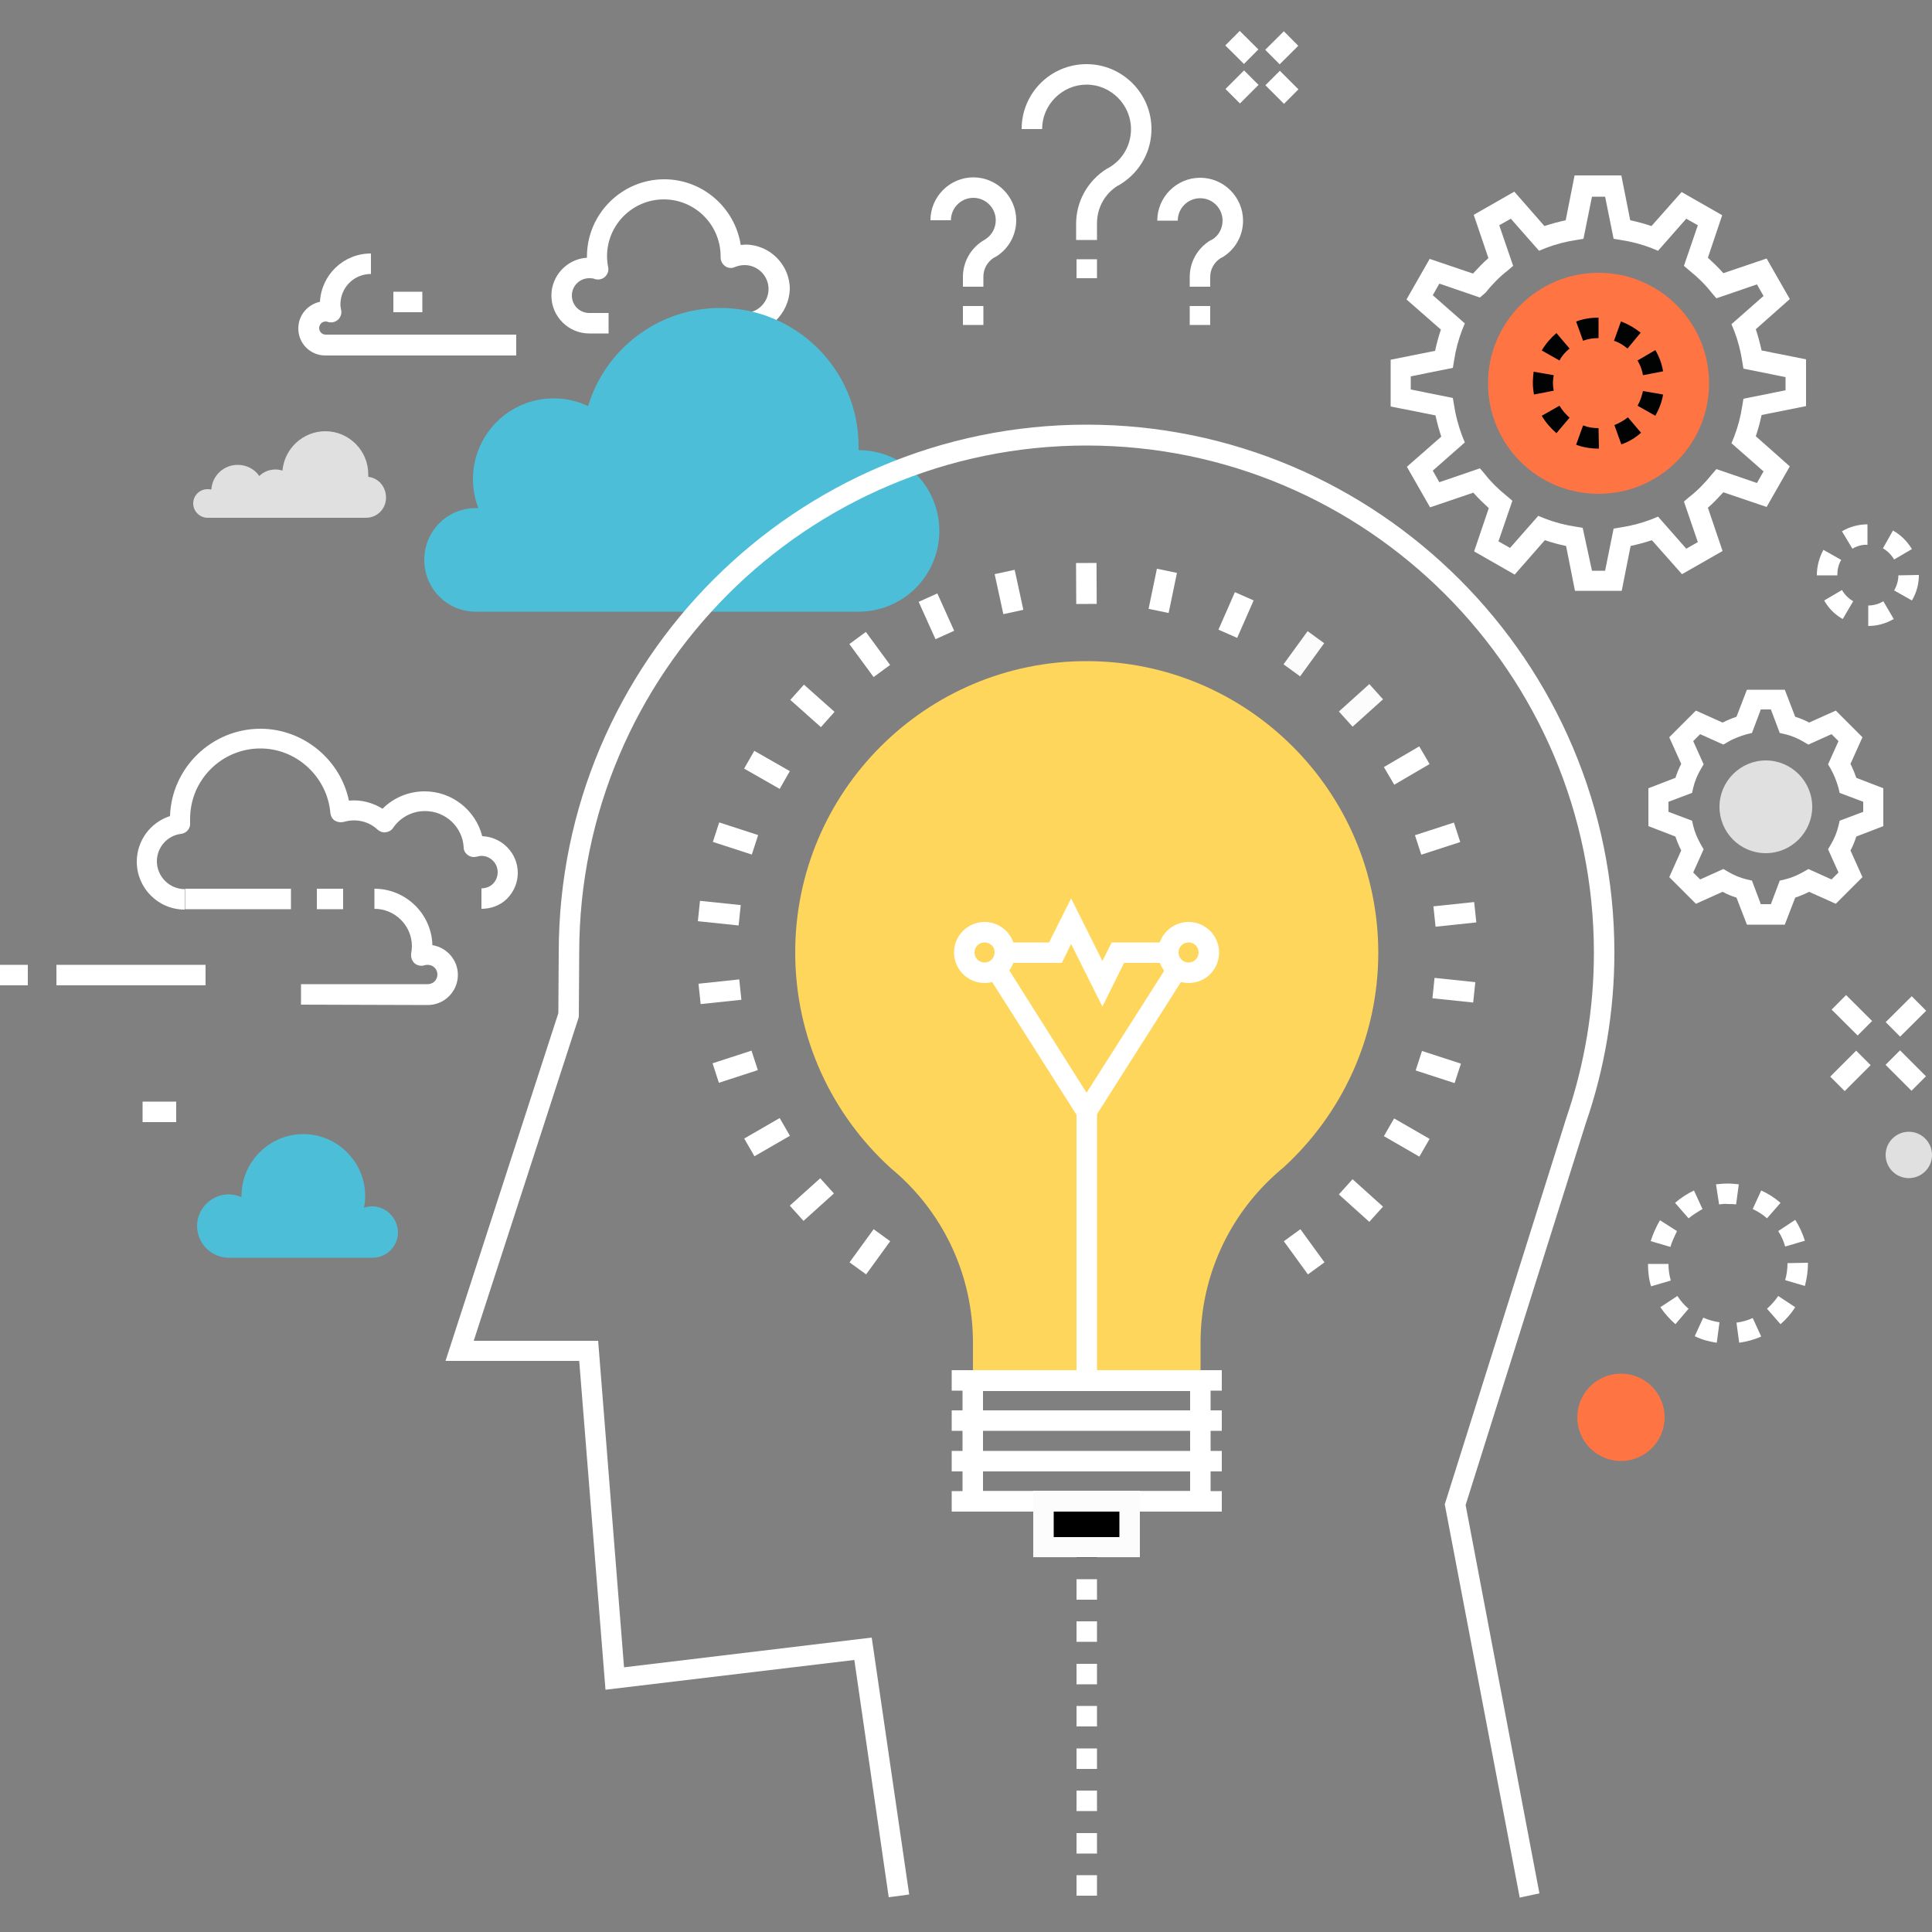 <?xml version="1.0" encoding="utf-8"?>
<!-- Generator: Adobe Illustrator 24.3.0, SVG Export Plug-In . SVG Version: 6.00 Build 0)  -->
<svg version="1.1" id="Ebene_1" xmlns="http://www.w3.org/2000/svg" xmlns:xlink="http://www.w3.org/1999/xlink" x="0px" y="0px"
	 width="500px" height="500px" viewBox="0 0 500 500" style="enable-background:new 0 0 500 500;" xml:space="preserve">
<rect x="0" y="0" width="500" height="500" fill="#808080" stroke="none"/>
<style type="text/css">
	.st0{fill:#FFFFFF;}
	.st1{fill:#4CBED8;}
	.st2{fill:#41464B;}
	.st3{fill:#FED65C;}
	.st4{fill:#FCFCFC;}
	.st5{fill:#FF7443;}
	.st6{fill:#010202;}
	.st7{fill:#E0E0E0;}
</style>
<path class="st0" d="M192.7,86.3V81c3.4,0,6.2-2.8,6.2-6.2c0-3.4-2.8-6.2-6.2-6.2c-0.9,0-1.7,0.2-2.5,0.5c-0.8,0.4-1.8,0.3-2.5-0.2
	c-0.7-0.5-1.2-1.3-1.2-2.2l0-0.3c0-8.2-6.6-14.8-14.7-14.8c-8.1,0-14.7,6.6-14.7,14.7c0,0.9,0.1,1.9,0.3,2.9
	c0.2,0.9-0.2,1.9-0.9,2.5c-0.7,0.6-1.7,0.8-2.6,0.5c-0.5-0.2-0.9-0.2-1.4-0.2c-2.5,0-4.5,2-4.5,4.5c0,2.5,2,4.5,4.5,4.5l5,0l0,5.3
	l-5,0c-5.4,0-9.8-4.4-9.8-9.8c0-5.2,4.1-9.5,9.2-9.8c0-0.1,0-0.2,0-0.3c0-11,9-20,20-20c10,0,18.3,7.4,19.8,17
	c0.4,0,0.8-0.1,1.2-0.1c6.3,0,11.5,5.2,11.5,11.5C204.2,81.1,199,86.3,192.7,86.3z"/>
<path class="st1" d="M123.1,131.5c0.2,0,0.5,0,0.7,0c-0.9-2.3-1.4-4.9-1.4-7.5c0-11.5,9.3-20.9,20.9-20.9c3.2,0,6.2,0.7,8.9,2
	c4.4-14.7,18.1-25.4,34.2-25.4c19.7,0,35.8,16,35.8,35.8c0,0.4,0,0.7,0,1c0,0,0,0,0,0c11.5,0,20.9,9.3,20.9,20.9
	c0,11.5-9.3,20.9-20.9,20.9h-99.1c-7.4,0-13.3-6-13.3-13.4C109.8,137.5,115.7,131.5,123.1,131.5z"/>
<path class="st0" d="M393.3,491.1l-19.4-101.8l0.2-0.6l31.3-99.5c4.7-13.8,7.1-28.1,7.1-42.6c0-72.4-58.9-131.3-131.3-131.3
	c-72.4,0-131.3,58.9-131.3,131.3l-0.1,16.5l-0.1,0.4l-27.1,83.5h32.2l6.7,84.5l64.1-7.7l9.7,66.5L230,491l-8.9-61.4l-64.4,7.7
	l-6.8-85.1h-34.6l29.2-90l0.1-15.7c0-75.3,61.3-136.6,136.6-136.6c75.3,0,136.6,61.3,136.6,136.6c0,15.1-2.5,30-7.4,44.2l-31.1,98.8
	l19.1,100.5L393.3,491.1z"/>
<rect x="278.6" y="397.8" class="st2" width="5.3" height="5.3"/>
<rect x="278.6" y="408.7" class="st0" width="5.3" height="5.3"/>
<rect x="278.6" y="419.6" class="st0" width="5.3" height="5.3"/>
<rect x="278.6" y="430.6" class="st0" width="5.3" height="5.3"/>
<rect x="278.6" y="441.5" class="st0" width="5.3" height="5.3"/>
<rect x="278.6" y="452.5" class="st0" width="5.3" height="5.3"/>
<rect x="278.6" y="463.4" class="st0" width="5.3" height="5.3"/>
<rect x="278.6" y="474.4" class="st0" width="5.3" height="5.3"/>
<rect x="278.6" y="485.3" class="st0" width="5.3" height="5.3"/>
<path class="st3" d="M281.2,171.1c-41.6,0-75.4,33.8-75.4,75.4c0,22.1,9.5,41.9,24.6,55.7c0.7,0.6,1.4,1.2,2.2,1.9
	c11.8,10.7,19.2,26.2,19.2,43.4v9.8h29.5h29.4v-9.8c0-17.2,7.4-32.7,19.2-43.4c0.7-0.6,1.4-1.3,2.2-1.9
	c15.1-13.8,24.6-33.6,24.6-55.7C356.6,204.9,322.9,171.1,281.2,171.1z"/>
<rect x="270.1" y="388.5" width="22.3" height="11.9"/>
<path class="st0" d="M313.3,391.1h-64.2v-36.5h64.2V391.1z M254.4,385.9H308v-25.9h-53.6V385.9z"/>
<rect x="246.3" y="354.6" class="st0" width="69.9" height="5.3"/>
<rect x="246.3" y="365" class="st0" width="69.9" height="5.3"/>
<rect x="246.3" y="375.5" class="st0" width="69.9" height="5.3"/>
<rect x="246.3" y="385.9" class="st0" width="69.9" height="5.3"/>
<path class="st4" d="M295,403h-27.6v-17.2H295V403z M272.7,397.8h17v-6.6h-17V397.8z"/>
<rect x="278.6" y="287.7" class="st0" width="5.3" height="69.6"/>
<polygon class="st0" points="285.3,260.5 277.2,244.3 274.8,249.2 260.1,249.2 260.1,243.9 271.5,243.9 277.2,232.5 285.3,248.7 
	287.7,243.9 302.3,243.9 302.3,249.2 290.9,249.2 "/>
<polygon class="st0" points="281.2,292.6 255.6,252.3 260.1,249.4 281.2,282.8 302.4,249.5 306.8,252.3 "/>
<path class="st0" d="M254.8,254.4c-4.4,0-7.9-3.6-7.9-7.9c0-4.4,3.6-7.9,7.9-7.9c4.4,0,7.9,3.6,7.9,7.9
	C262.7,250.9,259.2,254.4,254.8,254.4z M254.8,243.9c-1.5,0-2.6,1.2-2.6,2.6c0,1.5,1.2,2.6,2.6,2.6c1.5,0,2.6-1.2,2.6-2.6
	C257.5,245.1,256.3,243.9,254.8,243.9z"/>
<path class="st0" d="M307.6,254.4c-4.4,0-7.9-3.6-7.9-7.9c0-4.4,3.6-7.9,7.9-7.9c4.4,0,7.9,3.6,7.9,7.9
	C315.5,250.9,312,254.4,307.6,254.4z M307.6,243.9c-1.5,0-2.6,1.2-2.6,2.6c0,1.5,1.2,2.6,2.6,2.6c1.5,0,2.6-1.2,2.6-2.6
	C310.2,245.1,309.1,243.9,307.6,243.9z"/>
<rect x="278.5" y="145.7" transform="matrix(1 -4.718085e-03 4.718085e-03 1 -0.709 1.328)" class="st0" width="5.3" height="10.6"/>
<rect x="295.7" y="150.3" transform="matrix(0.203 -0.979 0.979 0.203 90.083 416.546)" class="st0" width="10.6" height="5.3"/>
<rect x="314.7" y="156.4" transform="matrix(0.402 -0.915 0.915 0.402 45.714 388.032)" class="st0" width="10.6" height="5.3"/>
<rect x="332.1" y="166.5" transform="matrix(0.588 -0.809 0.809 0.588 2.204 342.688)" class="st4" width="10.6" height="5.3"/>
<rect x="347" y="179.9" transform="matrix(0.743 -0.669 0.669 0.743 -31.669 282.612)" class="st4" width="10.6" height="5.3"/>
<rect x="358.8" y="195.7" transform="matrix(0.863 -0.505 0.505 0.863 -50.322 210.82)" class="st0" width="10.6" height="5.3"/>
<rect x="366.8" y="214.3" transform="matrix(0.951 -0.309 0.309 0.951 -48.854 125.697)" class="st0" width="10.6" height="5.3"/>
<rect x="371" y="233.9" transform="matrix(0.995 -0.105 0.105 0.995 -22.739 40.785)" class="st0" width="10.6" height="5.3"/>
<rect x="373.6" y="251.2" transform="matrix(0.104 -0.995 0.995 0.104 81.913 603.957)" class="st0" width="5.3" height="10.6"/>
<rect x="369.5" y="270.8" transform="matrix(0.309 -0.951 0.951 0.309 -5.335 544.75)" class="st0" width="5.3" height="10.6"/>
<rect x="361.4" y="289" transform="matrix(0.5 -0.866 0.866 0.5 -72.826 462.506)" class="st0" width="5.3" height="10.6"/>
<rect x="349.6" y="305.2" transform="matrix(0.669 -0.743 0.743 0.669 -114.151 364.694)" class="st0" width="5.3" height="10.6"/>
<rect x="334.8" y="318.6" transform="matrix(0.809 -0.588 0.588 0.809 -125.935 260.351)" class="st0" width="5.3" height="10.6"/>
<rect x="258.6" y="147.8" transform="matrix(0.977 -0.212 0.212 0.977 -26.569 59.009)" class="st0" width="5.3" height="10.6"/>
<rect x="239.6" y="154.1" transform="matrix(0.912 -0.411 0.411 0.912 -44.102 113.693)" class="st0" width="5.3" height="10.6"/>
<rect x="222.4" y="164.2" transform="matrix(0.806 -0.592 0.592 0.806 -56.648 165.997)" class="st0" width="5.3" height="10.6"/>
<rect x="207.6" y="177.6" transform="matrix(0.665 -0.747 0.747 0.665 -66.187 218.11)" class="st0" width="5.3" height="10.6"/>
<rect x="195.9" y="193.8" transform="matrix(0.496 -0.868 0.868 0.496 -72.805 272.828)" class="st0" width="5.3" height="10.6"/>
<rect x="187.7" y="211.7" transform="matrix(0.309 -0.951 0.951 0.309 -74.836 330.97)" class="st0" width="5.3" height="10.6"/>
<rect x="183.5" y="231.2" transform="matrix(0.104 -0.995 0.995 0.104 -68.523 396.945)" class="st0" width="5.3" height="10.6"/>
<rect x="180.9" y="253.9" transform="matrix(0.995 -0.105 0.105 0.995 -25.885 20.947)" class="st0" width="10.6" height="5.3"/>
<rect x="185" y="273.4" transform="matrix(0.951 -0.309 0.309 0.951 -76.007 72.343)" class="st0" width="10.6" height="5.3"/>
<rect x="193.2" y="291.7" transform="matrix(0.866 -0.5 0.5 0.866 -120.561 138.64)" class="st0" width="10.6" height="5.3"/>
<rect x="204.9" y="307.8" transform="matrix(0.743 -0.669 0.669 0.743 -153.761 220.405)" class="st0" width="10.6" height="5.3"/>
<rect x="219.8" y="321.2" transform="matrix(0.588 -0.809 0.809 0.588 -169.231 315.645)" class="st0" width="10.6" height="5.3"/>
<path class="st0" d="M419.7,152.9h-12.1l-2.3-11.6c-1.9-0.4-3.7-0.9-5.5-1.5l-7.8,8.9l-10.5-6l3.8-11.2c-1.4-1.3-2.8-2.6-4-4
	l-11.2,3.8l-6-10.5l8.9-7.8c-0.6-1.8-1.1-3.7-1.5-5.5l-11.6-2.3V93.1l11.5-2.3c0.4-1.9,0.9-3.7,1.5-5.5l-8.9-7.8l6-10.5l11.2,3.8
	c1.3-1.4,2.6-2.8,4-4l-3.8-11.2l10.5-6l7.8,8.9c1.8-0.6,3.7-1.1,5.5-1.5l2.3-11.6h12.1l2.3,11.6c1.9,0.4,3.7,0.9,5.5,1.5l7.8-8.8
	l10.5,6L442,66.7c1.4,1.3,2.8,2.6,4,4l11.2-3.8l6,10.5l-8.8,7.8c0.6,1.8,1.1,3.7,1.5,5.5l11.5,2.3v12.1l-11.5,2.3
	c-0.4,1.9-0.9,3.7-1.5,5.5l8.8,7.8l-6,10.5l-11.2-3.8c-1.3,1.4-2.6,2.8-4,4l3.8,11.2l-10.5,6l-7.8-8.8c-1.8,0.6-3.7,1.1-5.5,1.5
	L419.7,152.9z M412,147.7h3.4l2.2-10.9l1.8-0.3c2.7-0.4,5.4-1.1,8-2.1l1.7-0.7l7.3,8.3l3-1.7l-3.6-10.5l1.4-1.2
	c2.2-1.7,4.1-3.7,5.8-5.8l1.2-1.4l10.5,3.6l1.7-3l-8.3-7.3l0.7-1.7c1-2.6,1.7-5.3,2.1-8l0.3-1.8l10.9-2.2v-3.4l-10.9-2.2l-0.3-1.8
	c-0.4-2.7-1.1-5.4-2.1-8l-0.7-1.7l8.3-7.3l-1.7-3l-10.5,3.6l-1.2-1.4c-1.7-2.2-3.7-4.1-5.8-5.8l-1.4-1.2l3.6-10.5l-3-1.7l-7.3,8.3
	l-1.7-0.7c-2.6-1-5.3-1.7-8-2.1l-1.8-0.3l-2.2-10.9H412l-2.2,10.9l-1.8,0.3c-2.7,0.4-5.4,1.1-8,2.1l-1.7,0.7l-7.3-8.3l-3,1.7
	l3.6,10.5l-1.4,1.2c-2.2,1.7-4.1,3.7-5.8,5.8L383,77l-10.5-3.6l-1.7,3l8.3,7.3l-0.7,1.7c-1,2.6-1.7,5.3-2.1,8l-0.3,1.8l-10.9,2.2
	v3.4l10.9,2.2l0.3,1.8c0.4,2.7,1.1,5.3,2.1,8l0.7,1.7l-8.3,7.3l1.7,3l10.5-3.6l1.2,1.4c1.7,2.2,3.7,4.1,5.8,5.8l1.4,1.2l-3.6,10.5
	l3,1.7l7.3-8.3l1.7,0.7c2.6,1,5.3,1.7,8,2.1l1.8,0.3L412,147.7z"/>
<path class="st5" d="M413.7,127.8c-15.9,0-28.6-12.8-28.6-28.6c0-15.8,12.8-28.6,28.6-28.6c15.8,0,28.6,12.8,28.6,28.6
	C442.3,115,429.5,127.8,413.7,127.8z"/>
<path class="st6" d="M413.8,116.1L413.8,116.1c-2.1,0-4-0.3-5.9-1l1.8-5c1.3,0.5,2.6,0.7,4,0.7L413.8,116.1z M419.6,115l-1.8-5
	c1.3-0.5,2.5-1.2,3.5-2l3.4,4C423.1,113.4,421.4,114.4,419.6,115z M402.8,112.1c-1.5-1.3-2.8-2.8-3.8-4.5l4.6-2.6
	c0.7,1.2,1.6,2.2,2.6,3.1L402.8,112.1z M428.4,107.6l-4.6-2.6c0.7-1.2,1.1-2.5,1.4-3.8l5.2,0.9C430.1,104,429.4,105.8,428.4,107.6z
	 M397,102.1c-0.2-1-0.3-2-0.3-3c0-1,0.1-2,0.2-2.9l5.2,0.9c-0.1,0.7-0.2,1.3-0.2,2c0,0.7,0.1,1.4,0.2,2L397,102.1z M425.2,97.1
	c-0.2-1.3-0.7-2.6-1.4-3.8l4.6-2.7c1,1.7,1.7,3.6,2,5.5L425.2,97.1z M403.6,93.3l-4.6-2.6c1-1.7,2.3-3.2,3.8-4.5l3.4,4
	C405.1,91.1,404.2,92.1,403.6,93.3z M421.2,90.2c-1.1-0.9-2.2-1.6-3.5-2l1.8-5c1.9,0.7,3.6,1.7,5.1,2.9L421.2,90.2z M409.7,88.2
	l-1.8-5c1.9-0.7,3.8-1,5.8-1l0,5.3C412.3,87.5,410.9,87.7,409.7,88.2z"/>
<path class="st0" d="M461.9,239.3h-9.8l-2.7-7c-1.3-0.4-2.5-0.9-3.6-1.5l-6.9,3.1l-6.9-6.9l3.1-6.9c-0.6-1.2-1.1-2.4-1.5-3.6l-7-2.7
	v-9.8l7-2.7c0.4-1.2,0.9-2.5,1.5-3.6l-3.1-6.9l6.9-6.9l6.9,3.1c1.2-0.6,2.4-1.1,3.6-1.5l2.7-7h9.8l2.7,7c1.3,0.4,2.5,0.9,3.6,1.5
	l6.9-3.1l6.9,6.9l-3.1,6.9c0.6,1.2,1.1,2.4,1.5,3.6l7,2.7v9.8l-7,2.7c-0.4,1.3-0.9,2.5-1.5,3.6l3.1,6.9l-6.9,6.9l-6.9-3.1
	c-1.2,0.6-2.4,1.1-3.6,1.5L461.9,239.3z M455.7,234h2.6l2.3-6.1l1.3-0.3c1.7-0.4,3.3-1.1,4.9-2l1.2-0.7l6,2.7l1.8-1.8l-2.7-6
	l0.7-1.2c0.9-1.5,1.6-3.2,2-4.9l0.3-1.3l6.1-2.3v-2.6l-6.1-2.3l-0.3-1.3c-0.5-1.7-1.1-3.3-2-4.9l-0.7-1.2l2.7-6l-1.8-1.8l-6,2.7
	l-1.2-0.7c-1.5-0.9-3.1-1.6-4.9-2l-1.3-0.3l-2.3-6.1h-2.6l-2.3,6.1l-1.3,0.3c-1.7,0.5-3.4,1.1-4.9,2l-1.2,0.7l-6-2.7l-1.8,1.8l2.7,6
	l-0.7,1.2c-0.9,1.5-1.6,3.2-2,4.9l-0.3,1.3l-6.1,2.3v2.6l6.1,2.3l0.3,1.3c0.4,1.7,1.1,3.3,2,4.9l0.7,1.2l-2.7,6l1.8,1.8l6-2.7
	l1.2,0.7c1.5,0.9,3.2,1.6,4.9,2l1.3,0.3L455.7,234z"/>
<path class="st7" d="M457,220.8c-6.7,0-12-5.4-12-12c0-6.6,5.4-12,12-12c6.6,0,12,5.4,12,12C469,215.4,463.6,220.8,457,220.8z"/>
<path class="st0" d="M283.8,62.1h-5.3v-4.2c0-5.8,3-11.1,7.9-14.2l0.2-0.1c0.2-0.1,0.4-0.2,0.7-0.4c3.4-2.1,5.4-5.8,5.4-9.8
	c0-6.3-5.2-11.5-11.5-11.5c-6.3,0-11.5,5.2-11.5,11.5h-5.3c0-9.3,7.5-16.8,16.8-16.8c9.2,0,16.8,7.5,16.8,16.8
	c0,5.8-3,11.1-7.9,14.2c-0.3,0.2-0.6,0.4-0.9,0.5c-3.3,2.1-5.3,5.7-5.3,9.7V62.1z"/>
<rect x="278.6" y="67.1" class="st0" width="5.3" height="4.9"/>
<path class="st0" d="M313.2,74.2h-5.3v-2.5c0-3.9,2-7.4,5.2-9.4l0.2-0.1c0.1-0.1,0.3-0.1,0.4-0.2c1.7-1,2.7-2.9,2.7-4.9
	c0-3.2-2.6-5.8-5.8-5.8c-3.2,0-5.8,2.6-5.8,5.8h-5.3c0-6.1,5-11.1,11.1-11.1c6.1,0,11.1,5,11.1,11.1c0,3.9-2,7.4-5.2,9.4
	c-0.2,0.1-0.4,0.2-0.6,0.3c-1.7,1.1-2.7,2.9-2.7,4.9V74.2z"/>
<rect x="307.9" y="79.2" class="st0" width="5.3" height="4.9"/>
<path class="st0" d="M254.5,74.2h-5.3v-2.5c0-3.9,2-7.4,5.2-9.4l0.2-0.1c0.1-0.1,0.2-0.1,0.3-0.2c1.8-1.1,2.8-3,2.8-5
	c0-3.2-2.6-5.8-5.8-5.8c-3.2,0-5.8,2.6-5.8,5.8h-5.3c0-6.1,5-11.1,11.1-11.1c6.1,0,11.1,5,11.1,11.1c0,3.9-2,7.4-5.2,9.4
	c-0.2,0.1-0.4,0.2-0.6,0.3c-1.7,1.1-2.7,2.9-2.7,4.9V74.2z"/>
<rect x="249.2" y="79.2" class="st0" width="5.3" height="4.9"/>
<path class="st1" d="M96.3,312.2c-0.8,0-1.5,0.1-2.1,0.4c0.2-1,0.3-2,0.3-3.1c0-8.8-7.2-16-16-16c-8.8,0-16,7.2-16,16
	c0,0.1,0,0.2,0,0.3c-1-0.4-2.1-0.7-3.3-0.7c-4.5,0-8.2,3.7-8.2,8.2c0,4.5,3.7,8.2,8.2,8.2l37.2,0c3.7,0,6.6-3,6.6-6.6
	C102.9,315.2,99.9,312.2,96.3,312.2z"/>
<path class="st0" d="M124.6,235.2C124.6,235.2,124.6,235.2,124.6,235.2l0-5.3c0,0,0,0,0,0c1.1,0,2.2-0.4,3-1.2
	c0.8-0.8,1.2-1.9,1.2-3c0-2.3-1.9-4.2-4.2-4.2c-0.4,0-0.8,0.1-1.2,0.2c-0.8,0.2-1.6,0.1-2.3-0.4c-0.7-0.5-1.1-1.2-1.1-2
	c-0.3-5.3-4.7-9.4-10-9.4c-3.3,0-6.4,1.6-8.3,4.4c-0.4,0.6-1.1,1-1.9,1.1c-0.8,0.1-1.5-0.2-2.1-0.7c-2.3-2.2-5.7-2.9-8.7-2
	c-0.8,0.2-1.6,0.1-2.3-0.3c-0.7-0.4-1.1-1.2-1.2-2c-0.8-9.3-8.7-16.7-18.1-16.7c-10,0-18.2,8.1-18.2,18.2c0,0.4,0,0.7,0,1.1
	c0.1,1.4-0.9,2.6-2.3,2.8c-3.6,0.4-6.3,3.5-6.3,7.1c0,3.9,3.2,7.2,7.2,7.2v5.3c-6.9,0-12.4-5.6-12.4-12.4c0-5.5,3.6-10.2,8.6-11.8
	c0.4-12.5,10.8-22.6,23.4-22.6c11.1,0,20.7,8,22.9,18.6c3.1-0.3,6.1,0.5,8.7,2.1c2.9-2.9,6.8-4.5,10.9-4.5c7.1,0,13.2,4.9,14.9,11.6
	c5.1,0.2,9.2,4.4,9.2,9.5c0,2.5-1,4.9-2.8,6.7C129.5,234.3,127.1,235.2,124.6,235.2z"/>
<path class="st0" d="M77.9,260v-5.3l32.8,0c1.4,0,2.5-1.1,2.5-2.5c0-1.4-1.1-2.5-2.5-2.5c-0.3,0-0.5,0-0.8,0.1
	c-0.9,0.3-1.9,0.1-2.6-0.5c-0.7-0.6-1-1.6-0.9-2.5c0.1-0.6,0.2-1.3,0.2-1.9c0-5.4-4.4-9.7-9.7-9.7V230c8.1,0,14.8,6.5,15,14.6
	c3.7,0.6,6.6,3.8,6.6,7.7c0,4.3-3.5,7.8-7.8,7.8L77.9,260z"/>
<rect x="47.9" y="230" class="st0" width="27.4" height="5.3"/>
<rect x="82" y="230" class="st0" width="6.8" height="5.3"/>
<path class="st0" d="M444.3,347.5c-2-0.3-3.9-0.8-5.7-1.7l2.2-4.8c1.3,0.6,2.8,1,4.2,1.2L444.3,347.5z M450.1,347.5l-0.7-5.2
	c1.5-0.2,2.9-0.6,4.2-1.2l2.2,4.8C454,346.7,452.1,347.2,450.1,347.5z M433.6,342.7c-1.5-1.3-2.8-2.8-3.9-4.4l4.4-2.9
	c0.8,1.2,1.8,2.4,2.9,3.3L433.6,342.7z M460.8,342.7l-3.5-4c1.1-1,2.1-2.1,2.9-3.3l4.4,2.9C463.6,339.9,462.3,341.4,460.8,342.7z
	 M427.3,332.9c-0.6-1.9-0.8-3.9-0.8-5.8l5.3,0c0,1.5,0.2,2.9,0.6,4.3L427.3,332.9z M467.1,332.8l-5.1-1.5c0.4-1.4,0.6-2.9,0.6-4.4
	l5.3-0.1v0.1C467.9,329,467.6,330.9,467.1,332.8z M432.3,322.7l-5.1-1.5c0.6-1.9,1.4-3.7,2.4-5.4l4.4,2.8
	C433.4,319.9,432.7,321.3,432.3,322.7z M462,322.6c-0.4-1.4-1-2.8-1.8-4l4.4-2.9c1.1,1.7,1.9,3.5,2.5,5.4L462,322.6z M437,315.3
	l-3.5-4c1.5-1.3,3.2-2.4,4.9-3.2l2.2,4.8C439.4,313.6,438.1,314.4,437,315.3z M457.3,315.3c-1.1-1-2.4-1.8-3.7-2.4l2.2-4.8
	c1.8,0.8,3.5,1.9,5,3.2L457.3,315.3z M444.9,311.7l-0.8-5.2c1-0.1,2-0.2,3-0.2c0,0,0,0,0,0c1,0,1.9,0.1,2.9,0.2l-0.7,5.2
	c-0.7-0.1-1.5-0.1-2.2-0.1C446.4,311.5,445.7,311.6,444.9,311.7z"/>
<path class="st0" d="M483.5,162l0-5.3c1.4,0,2.8-0.4,3.9-1.1l2.7,4.6C488,161.4,485.8,162,483.5,162z M476.9,160.2
	c-2-1.1-3.7-2.8-4.8-4.8l4.6-2.7c0.7,1.2,1.7,2.2,2.9,2.9L476.9,160.2z M494.8,155.4l-4.6-2.6c0.7-1.2,1.1-2.6,1.1-3.9l5.3-0.1v0.1
	C496.6,151.1,496,153.4,494.8,155.4z M475.5,148.9l-5.3,0c0-2.3,0.6-4.6,1.7-6.6l4.6,2.6c-0.7,1.2-1,2.5-1,3.8L475.5,148.9z
	 M490.2,144.8c-0.7-1.2-1.7-2.2-2.9-2.9l2.6-4.6c2,1.1,3.7,2.8,4.9,4.8L490.2,144.8z M479.4,142l-2.7-4.5c2-1.2,4.3-1.8,6.6-1.8
	l0,5.3C482,140.9,480.6,141.3,479.4,142z"/>
<rect x="329.1" y="19.1" transform="matrix(0.707 -0.707 0.707 0.707 81.304 241.236)" class="st0" width="5.3" height="6.8"/>
<rect x="318.8" y="8.9" transform="matrix(0.705 -0.709 0.709 0.705 86.046 231.513)" class="st0" width="5.3" height="6.8"/>
<rect x="328.3" y="9.6" transform="matrix(0.709 -0.705 0.705 0.709 87.905 237.531)" class="st0" width="6.8" height="5.3"/>
<rect x="318.1" y="19.9" transform="matrix(0.707 -0.707 0.707 0.707 78.188 233.857)" class="st0" width="6.8" height="5.3"/>
<rect x="490.7" y="272.3" transform="matrix(0.707 -0.707 0.707 0.707 -51.463 429.978)" class="st0" width="5.3" height="9.5"/>
<rect x="476.3" y="258" transform="matrix(0.706 -0.709 0.709 0.706 -45.167 416.828)" class="st0" width="5.3" height="9.5"/>
<rect x="488.5" y="260.1" transform="matrix(0.709 -0.705 0.705 0.709 -41.7 424.506)" class="st0" width="9.5" height="5.3"/>
<rect x="474.2" y="274.5" transform="matrix(0.707 -0.707 0.707 0.707 -55.672 419.814)" class="st0" width="9.5" height="5.3"/>
<circle class="st7" cx="494" cy="298.9" r="6"/>
<circle class="st5" cx="419.5" cy="366.8" r="11.3"/>
<rect x="14.6" y="249.7" class="st0" width="38.6" height="5.3"/>
<rect x="0" y="249.7" class="st0" width="7.2" height="5.3"/>
<rect x="36.9" y="285.1" class="st0" width="8.7" height="5.3"/>
<rect x="101.8" y="75.5" class="st0" width="7.5" height="5.3"/>
<path class="st0" d="M133.5,92l-49.3,0c-3.9,0-7-3.1-7-7c0-3.4,2.4-6.2,5.6-6.9c0.4-7,6.1-12.5,13.2-12.5v5.3
	c-4.4,0-7.9,3.5-7.9,7.9c0,0.5,0.1,1,0.2,1.5c0.2,0.9-0.2,1.9-0.9,2.5c-0.7,0.6-1.7,0.8-2.6,0.5c-0.2-0.1-0.3-0.1-0.5-0.1
	c-1,0-1.7,0.8-1.7,1.7c0,1,0.8,1.7,1.7,1.7l49.3,0V92z"/>
<path class="st7" d="M95.3,123.4c0-0.2,0-0.5,0-0.7c0-6.1-5-11.1-11.1-11.1c-5.8,0-10.6,4.5-11.1,10.2c-0.6-0.2-1.2-0.3-1.8-0.3
	c-1.6,0-3.1,0.6-4.2,1.7c-1.2-1.8-3.3-2.9-5.6-2.9c-3.6,0-6.6,2.8-6.8,6.4c-0.3-0.1-0.7-0.1-1-0.1c-2,0-3.7,1.6-3.7,3.7
	c0,2,1.7,3.7,3.7,3.7h41c2.9,0,5.2-2.3,5.2-5.2C99.9,125.9,97.9,123.7,95.3,123.4z"/>
</svg>
